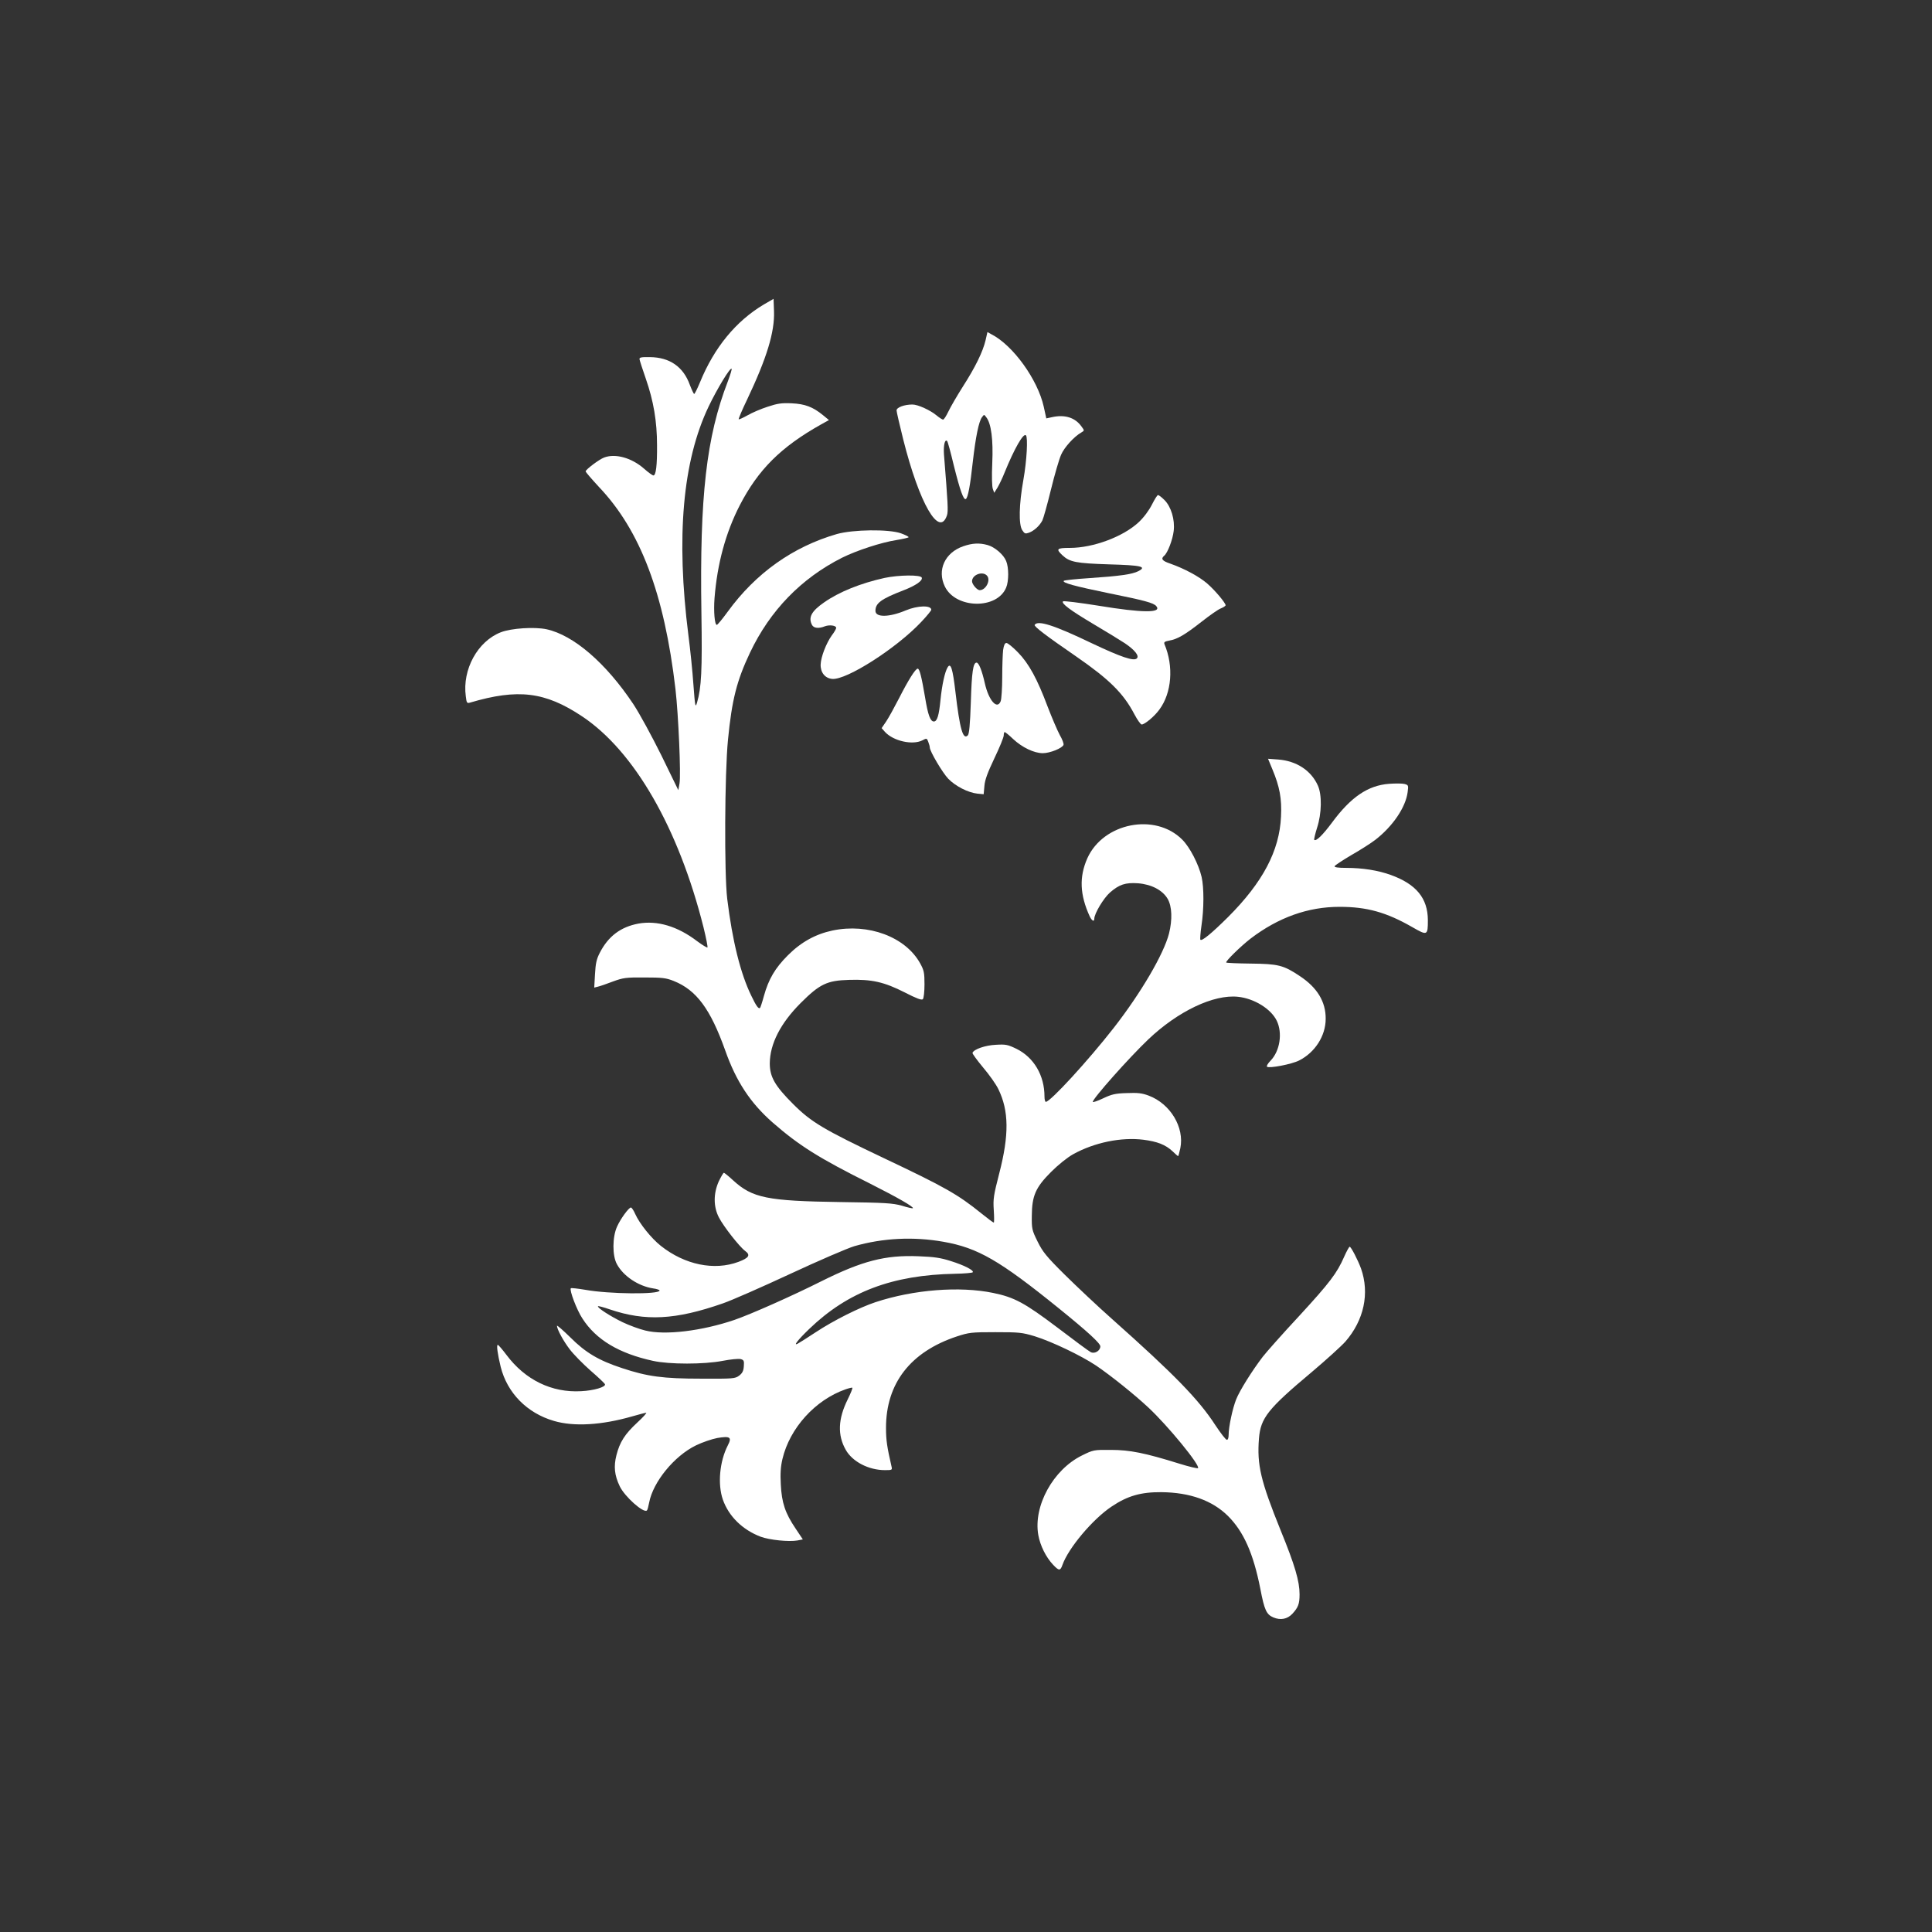 <?xml version="1.0" standalone="no"?>
<!DOCTYPE svg PUBLIC "-//W3C//DTD SVG 20010904//EN"
 "http://www.w3.org/TR/2001/REC-SVG-20010904/DTD/svg10.dtd">
<svg version="1.0" xmlns="http://www.w3.org/2000/svg"
 width="1280pt" height="1280pt" viewBox="0 0 1280 1280"
 preserveAspectRatio="xMidYMid meet">
<rect x="0" y="0" width="1280" height="1280" fill="#333333" stroke="none"/>
<g transform="translate(0,1280) scale(0.1,-0.1)"
fill="#ffffff" stroke="none">
<path d="M5061 10783 c-185 -110 -329 -285 -423 -515 -18 -43 -35 -78 -39 -78
-3 0 -16 27 -29 61 -43 119 -133 182 -265 183 -57 1 -70 -2 -68 -14 1 -8 20
-67 42 -130 51 -147 74 -282 74 -440 1 -133 -7 -200 -24 -200 -6 0 -34 20 -62
45 -82 72 -190 102 -264 74 -33 -12 -123 -80 -123 -92 0 -5 40 -51 88 -103
275 -289 433 -708 507 -1338 20 -174 37 -570 27 -626 l-8 -45 -112 230 c-63
127 -145 278 -186 340 -182 273 -396 457 -575 496 -80 17 -234 7 -303 -20
-154 -60 -256 -247 -232 -424 5 -44 8 -48 28 -42 318 94 497 72 741 -90 347
-230 641 -742 806 -1399 17 -70 29 -129 26 -133 -3 -3 -34 16 -69 42 -130 99
-264 138 -388 116 -118 -22 -200 -84 -256 -193 -22 -42 -28 -71 -32 -142 l-5
-89 24 6 c13 3 58 18 99 34 68 25 87 28 210 27 117 0 143 -3 193 -23 151 -60
244 -186 342 -461 72 -204 166 -347 314 -477 174 -152 307 -236 646 -405 182
-92 292 -155 283 -163 -2 -2 -35 5 -73 17 -62 17 -108 20 -405 24 -488 7 -585
27 -713 144 -30 28 -58 50 -61 50 -4 0 -19 -26 -34 -57 -36 -80 -36 -168 1
-239 31 -60 136 -194 174 -222 37 -27 25 -46 -44 -72 -161 -60 -356 -20 -515
106 -63 50 -141 147 -170 212 -10 23 -23 42 -28 42 -14 0 -69 -75 -92 -127
-31 -68 -32 -192 -1 -248 42 -79 142 -146 240 -161 24 -3 43 -10 43 -14 0 -27
-336 -24 -494 5 -49 8 -91 13 -94 10 -11 -11 39 -144 77 -201 90 -140 242
-231 467 -280 109 -24 337 -24 462 0 51 10 104 15 118 12 22 -6 25 -11 22 -48
-2 -31 -10 -46 -31 -62 -27 -20 -40 -21 -250 -20 -254 0 -358 14 -526 70 -155
51 -241 102 -343 204 -49 48 -88 82 -88 76 1 -24 42 -100 85 -156 25 -33 87
-96 138 -141 51 -44 94 -85 95 -90 7 -18 -74 -42 -158 -46 -194 -11 -370 74
-495 241 -27 36 -53 66 -57 66 -10 0 -1 -62 19 -145 43 -173 174 -307 353
-359 132 -39 316 -28 518 30 45 13 87 24 93 24 6 0 -20 -29 -59 -65 -82 -76
-116 -129 -138 -216 -19 -75 -13 -133 22 -206 33 -69 159 -181 180 -160 4 3
10 27 15 53 26 136 166 308 310 378 41 20 105 42 142 49 85 14 97 5 69 -49
-55 -107 -68 -258 -33 -359 39 -111 130 -200 250 -246 59 -22 188 -35 244 -25
l36 7 -48 72 c-69 102 -92 171 -98 292 -4 72 -1 119 11 169 48 204 217 391
417 461 23 8 44 13 46 11 3 -3 -11 -37 -31 -78 -64 -129 -68 -236 -13 -333 44
-79 152 -135 260 -135 46 0 49 1 44 22 -30 131 -37 176 -37 258 0 295 162 504
470 606 80 26 95 28 255 28 157 0 177 -2 260 -27 113 -35 308 -128 408 -195
97 -66 252 -190 345 -277 130 -121 346 -385 329 -402 -4 -3 -60 10 -124 30
-228 71 -328 91 -453 91 -114 1 -117 0 -192 -37 -191 -94 -323 -335 -289 -527
13 -71 50 -146 99 -198 38 -40 47 -40 61 0 39 111 200 303 326 387 106 71 194
96 330 95 189 -2 337 -55 441 -158 104 -104 168 -249 214 -482 27 -142 41
-171 87 -190 47 -20 92 -11 125 24 39 42 48 66 48 129 0 87 -31 193 -125 423
-133 329 -158 435 -144 610 11 136 59 196 350 440 96 81 196 172 222 201 124
142 162 321 104 485 -21 57 -66 144 -75 144 -4 0 -20 -29 -36 -65 -48 -110
-95 -172 -299 -394 -109 -117 -217 -239 -241 -270 -71 -93 -153 -224 -176
-282 -24 -60 -50 -182 -50 -235 0 -21 -5 -34 -12 -33 -7 0 -41 44 -76 97 -110
170 -273 337 -682 701 -96 85 -238 219 -316 296 -122 121 -146 151 -180 220
-37 75 -39 84 -38 170 1 133 25 188 128 291 47 47 108 96 146 117 141 78 318
114 465 96 93 -12 147 -33 194 -77 18 -18 35 -32 36 -32 2 0 9 24 15 53 28
138 -66 294 -209 348 -45 17 -73 20 -146 17 -76 -2 -100 -8 -157 -35 -38 -18
-68 -28 -68 -23 0 22 240 292 368 414 197 187 433 299 594 282 107 -11 219
-80 257 -159 39 -81 21 -200 -41 -264 -18 -18 -28 -36 -24 -40 13 -13 164 16
213 41 105 53 176 163 176 276 1 113 -56 207 -171 283 -109 73 -144 81 -325
83 -87 1 -160 4 -163 7 -7 7 96 108 162 159 184 140 380 210 589 210 181 0
310 -36 481 -134 101 -58 104 -57 104 47 -1 144 -77 237 -245 298 -86 31 -188
47 -295 47 -56 0 -80 4 -78 11 2 6 51 38 108 72 58 33 131 79 162 103 115 89
201 215 214 316 6 45 5 47 -21 54 -15 4 -61 4 -103 1 -139 -11 -252 -87 -378
-258 -61 -82 -105 -125 -117 -113 -2 3 6 39 19 80 31 95 33 219 5 280 -45 100
-142 163 -263 172 l-67 5 29 -70 c48 -115 63 -194 57 -313 -10 -226 -120 -435
-351 -666 -108 -107 -173 -161 -183 -150 -3 3 0 45 7 93 17 112 17 252 1 323
-20 85 -78 197 -128 247 -179 180 -523 112 -629 -123 -55 -124 -50 -242 16
-386 14 -29 30 -37 30 -15 0 34 61 136 104 174 61 53 102 67 186 61 88 -7 162
-45 196 -103 29 -50 32 -138 9 -230 -35 -136 -186 -394 -367 -626 -168 -215
-419 -489 -449 -489 -5 0 -9 16 -9 35 0 140 -70 259 -185 316 -58 28 -71 31
-137 27 -70 -3 -148 -30 -155 -54 -1 -5 30 -48 70 -96 41 -48 86 -112 101
-143 71 -145 72 -305 6 -560 -37 -144 -41 -168 -36 -242 3 -46 3 -83 0 -83 -4
0 -40 27 -81 60 -157 127 -242 175 -645 366 -400 190 -483 239 -603 359 -121
121 -155 180 -155 270 1 129 71 266 205 400 126 126 175 149 320 153 151 5
233 -14 369 -83 78 -40 112 -53 120 -45 6 6 11 49 11 98 0 77 -3 93 -29 140
-97 175 -343 267 -581 217 -112 -24 -207 -76 -295 -164 -85 -85 -128 -158
-159 -270 -11 -41 -23 -76 -25 -78 -10 -10 -25 10 -58 79 -72 147 -126 365
-160 643 -20 167 -17 829 5 1053 26 266 58 392 146 578 133 280 339 492 610
629 97 48 258 101 360 117 44 7 81 16 81 19 0 4 -24 16 -52 26 -82 28 -315 25
-423 -5 -291 -84 -538 -259 -724 -515 -35 -48 -67 -87 -72 -87 -14 0 -22 88
-15 178 18 226 73 431 167 614 122 236 272 386 537 535 l54 30 -39 32 c-67 55
-120 75 -208 79 -67 3 -94 -1 -160 -23 -44 -14 -104 -40 -133 -57 -29 -16 -55
-28 -58 -26 -2 3 22 61 55 129 131 276 184 449 179 587 l-3 82 -64 -37z m-239
-510 c-142 -368 -187 -759 -175 -1532 6 -384 0 -497 -29 -596 -11 -37 -13 -28
-24 120 -6 88 -21 234 -33 325 -83 654 -38 1157 134 1517 56 117 142 259 152
250 3 -3 -9 -41 -25 -84z m1428 -5700 c228 -40 372 -123 765 -441 194 -157
275 -232 275 -252 0 -29 -38 -52 -64 -38 -12 6 -111 79 -221 163 -216 163
-284 200 -425 229 -223 46 -527 22 -779 -61 -106 -35 -278 -121 -396 -199 -55
-36 -108 -70 -118 -75 -35 -20 -2 23 75 97 256 246 550 357 966 365 62 1 115
6 117 10 8 13 -56 46 -145 74 -69 22 -110 28 -215 32 -220 9 -373 -31 -642
-165 -193 -97 -470 -220 -578 -257 -215 -73 -459 -103 -590 -70 -38 9 -106 34
-150 55 -79 38 -171 97 -163 106 3 2 38 -7 78 -21 236 -80 435 -70 750 40 58
20 258 108 445 195 187 87 379 170 426 184 189 54 391 64 589 29z"/>
<path d="M6530 10547 c-18 -77 -68 -179 -150 -307 -40 -63 -84 -139 -97 -167
-14 -29 -29 -53 -35 -53 -5 0 -24 12 -42 27 -42 35 -124 73 -161 73 -53 0
-105 -19 -105 -39 0 -9 20 -96 44 -192 107 -425 239 -654 290 -503 9 27 6 79
-20 404 -4 60 6 103 21 88 4 -3 24 -77 45 -165 41 -164 64 -228 79 -219 14 9
29 89 46 246 19 166 40 269 61 296 14 19 14 19 28 0 33 -41 47 -149 40 -304
-4 -87 -2 -157 4 -172 l9 -25 22 35 c11 19 33 64 47 100 64 157 124 263 141
246 14 -14 6 -168 -17 -296 -29 -162 -32 -296 -7 -333 15 -23 20 -25 45 -16
34 13 70 46 88 81 7 14 33 107 57 205 24 98 54 201 67 230 21 49 86 121 136
149 19 11 19 12 -2 40 -42 58 -110 79 -195 60 l-37 -8 -17 78 c-40 179 -203
406 -346 479 l-27 15 -12 -53z"/>
<path d="M7632 9457 c-20 -39 -53 -84 -87 -116 -102 -96 -301 -171 -457 -171
-87 0 -94 -7 -49 -49 48 -45 91 -53 308 -60 215 -6 253 -15 195 -45 -40 -21
-127 -33 -322 -46 -90 -6 -168 -14 -172 -18 -13 -13 78 -37 297 -82 237 -48
298 -64 316 -86 38 -46 -91 -45 -383 3 -125 20 -231 33 -235 29 -14 -13 47
-59 202 -151 83 -49 176 -106 208 -127 66 -45 96 -83 79 -100 -20 -20 -104 8
-300 101 -248 119 -357 154 -377 121 -6 -10 74 -71 276 -210 218 -151 311
-242 384 -381 20 -38 42 -69 49 -69 20 0 86 55 118 100 81 110 95 285 33 432
-5 14 1 18 32 24 53 9 103 38 214 125 52 41 109 81 127 88 18 7 32 17 32 21 0
15 -71 100 -122 144 -53 46 -149 98 -245 132 -54 18 -64 32 -39 53 22 19 55
104 62 163 9 75 -17 161 -61 205 -18 18 -37 33 -43 33 -5 0 -23 -29 -40 -63z"/>
<path d="M6382 9181 c-122 -42 -175 -158 -122 -267 72 -148 346 -153 406 -7
18 42 18 134 0 176 -17 43 -76 93 -123 106 -54 15 -100 13 -161 -8z m158 -196
c25 -30 -9 -95 -49 -95 -18 0 -51 39 -51 59 0 44 72 70 100 36z"/>
<path d="M5860 8971 c-158 -35 -300 -92 -400 -162 -85 -59 -106 -100 -80 -150
12 -21 44 -25 86 -8 31 11 74 5 74 -11 0 -6 -13 -29 -30 -51 -36 -51 -71 -140
-73 -191 -2 -53 29 -92 77 -96 95 -8 425 203 589 377 37 39 67 76 67 81 0 31
-90 29 -169 -4 -109 -46 -201 -48 -201 -3 0 51 38 79 186 136 82 32 128 64
121 84 -6 20 -153 18 -247 -2z"/>
<path d="M6646 8494 c-3 -26 -6 -107 -6 -180 0 -73 -5 -145 -10 -159 -23 -60
-79 3 -105 117 -19 85 -40 138 -55 138 -23 0 -32 -63 -38 -262 -5 -151 -11
-211 -20 -220 -32 -32 -53 41 -82 288 -18 154 -31 195 -51 164 -19 -30 -38
-117 -48 -217 -10 -103 -22 -143 -44 -143 -23 0 -39 42 -58 159 -24 141 -37
191 -49 191 -15 0 -63 -77 -123 -195 -31 -60 -69 -130 -86 -155 l-30 -44 22
-25 c56 -61 183 -89 248 -56 28 15 30 15 39 -10 6 -15 10 -31 10 -37 0 -25 85
-169 123 -208 48 -49 130 -91 192 -98 l42 -4 5 55 c3 40 21 88 66 183 34 71
62 139 62 152 0 12 3 22 6 22 4 0 29 -20 56 -46 60 -56 139 -94 197 -94 47 0
129 33 137 55 3 7 -8 37 -25 66 -16 30 -52 114 -80 187 -69 184 -124 285 -196
359 -34 35 -68 63 -77 63 -11 0 -17 -14 -22 -46z"/>
</g>
</svg>
